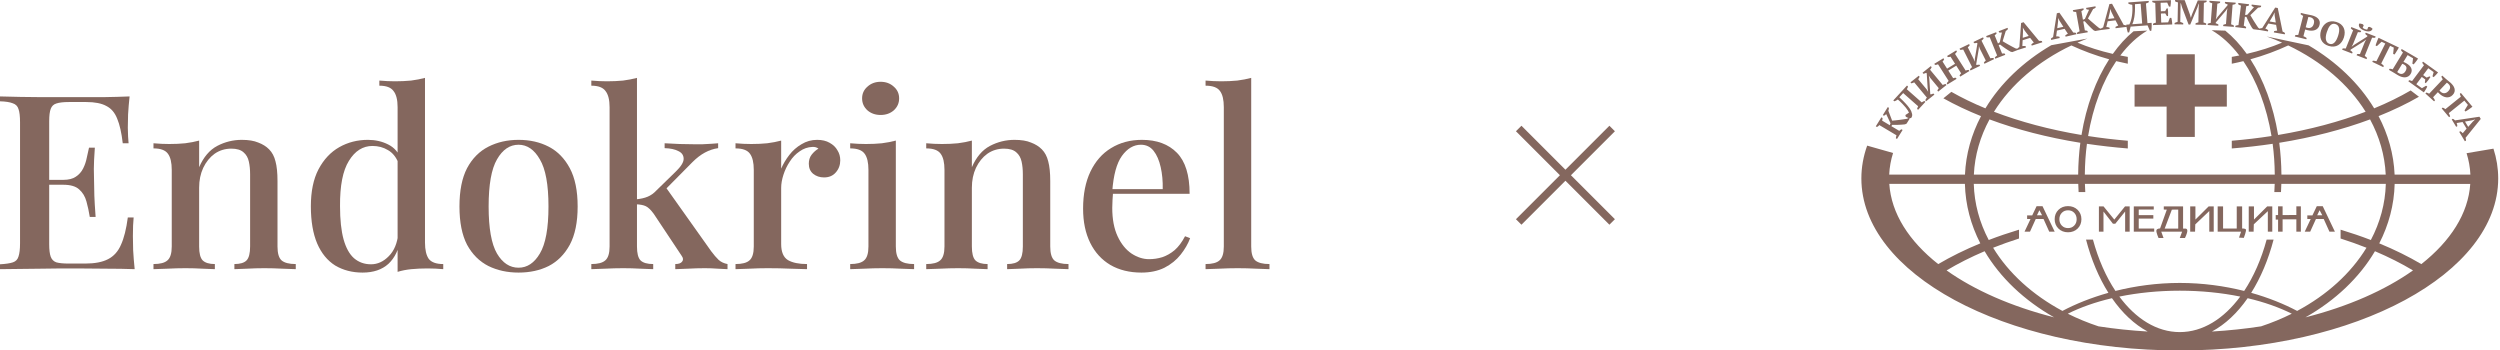 <?xml version="1.0" encoding="UTF-8"?> <svg xmlns="http://www.w3.org/2000/svg" width="321" height="45" viewBox="0 0 321 45" fill="none"> <path d="M16.64 12.381C16.553 13.175 16.488 13.947 16.445 14.699C16.423 15.43 16.412 15.994 16.412 16.391C16.412 16.788 16.423 17.164 16.445 17.519C16.467 17.874 16.488 18.166 16.51 18.396H15.761C15.609 17.059 15.37 16.005 15.045 15.232C14.741 14.459 14.274 13.916 13.644 13.603C13.037 13.269 12.179 13.101 11.072 13.101H8.825C8.13 13.101 7.598 13.164 7.229 13.29C6.882 13.394 6.643 13.624 6.513 13.979C6.383 14.313 6.317 14.845 6.317 15.576V31.366C6.317 32.076 6.383 32.609 6.513 32.964C6.643 33.319 6.882 33.559 7.229 33.684C7.598 33.789 8.13 33.841 8.825 33.841H10.942C12.179 33.841 13.156 33.653 13.872 33.277C14.611 32.901 15.164 32.285 15.533 31.429C15.924 30.572 16.217 29.403 16.412 27.92H17.161C17.096 28.526 17.064 29.319 17.064 30.301C17.064 30.718 17.075 31.324 17.096 32.118C17.14 32.911 17.205 33.726 17.292 34.561C16.184 34.52 14.936 34.499 13.547 34.499C12.157 34.478 10.92 34.467 9.834 34.467C9.335 34.467 8.695 34.467 7.913 34.467C7.132 34.467 6.285 34.478 5.373 34.499C4.483 34.499 3.571 34.509 2.638 34.53C1.726 34.53 0.847 34.541 0 34.561V33.935C0.738 33.893 1.292 33.809 1.661 33.684C2.03 33.559 2.269 33.308 2.377 32.932C2.507 32.556 2.573 31.992 2.573 31.241V15.702C2.573 14.929 2.507 14.365 2.377 14.01C2.269 13.634 2.019 13.383 1.628 13.258C1.259 13.112 0.716 13.028 0 13.008V12.381C0.847 12.402 1.726 12.423 2.638 12.444C3.571 12.444 4.483 12.454 5.373 12.475C6.285 12.475 7.132 12.475 7.913 12.475C8.695 12.475 9.335 12.475 9.834 12.475C10.833 12.475 11.962 12.475 13.221 12.475C14.502 12.454 15.642 12.423 16.64 12.381ZM11.235 23.095C11.235 23.095 11.235 23.2 11.235 23.409C11.235 23.617 11.235 23.722 11.235 23.722H5.341C5.341 23.722 5.341 23.617 5.341 23.409C5.341 23.2 5.341 23.095 5.341 23.095H11.235ZM12.179 18.96C12.092 20.15 12.049 21.059 12.049 21.686C12.07 22.312 12.081 22.886 12.081 23.409C12.081 23.931 12.092 24.505 12.114 25.132C12.136 25.758 12.19 26.667 12.277 27.857H11.528C11.419 27.168 11.278 26.51 11.104 25.884C10.931 25.236 10.616 24.714 10.16 24.317C9.726 23.92 9.042 23.722 8.109 23.722V23.095C8.803 23.095 9.346 22.959 9.737 22.688C10.149 22.416 10.464 22.061 10.681 21.623C10.898 21.184 11.05 20.735 11.137 20.276C11.245 19.795 11.343 19.357 11.43 18.96H12.179Z" fill="#84675E"></path> <path d="M31.04 17.957C31.908 17.957 32.614 18.072 33.157 18.302C33.721 18.511 34.188 18.803 34.557 19.179C34.948 19.576 35.219 20.088 35.371 20.714C35.545 21.341 35.631 22.187 35.631 23.252V31.648C35.631 32.525 35.805 33.12 36.153 33.434C36.522 33.747 37.129 33.904 37.976 33.904V34.561C37.607 34.541 37.032 34.52 36.25 34.499C35.469 34.457 34.698 34.436 33.938 34.436C33.2 34.436 32.462 34.457 31.724 34.499C31.007 34.52 30.465 34.541 30.096 34.561V33.904C30.834 33.904 31.355 33.747 31.659 33.434C31.962 33.12 32.114 32.525 32.114 31.648V22.375C32.114 21.769 32.06 21.226 31.952 20.746C31.843 20.244 31.615 19.848 31.268 19.555C30.921 19.242 30.399 19.085 29.705 19.085C28.901 19.085 28.185 19.305 27.555 19.743C26.948 20.182 26.459 20.787 26.09 21.56C25.743 22.312 25.569 23.158 25.569 24.098V31.648C25.569 32.525 25.721 33.12 26.025 33.434C26.351 33.747 26.872 33.904 27.588 33.904V34.561C27.241 34.541 26.709 34.52 25.992 34.499C25.298 34.457 24.57 34.436 23.811 34.436C23.073 34.436 22.302 34.457 21.498 34.499C20.695 34.52 20.098 34.541 19.707 34.561V33.904C20.554 33.904 21.151 33.747 21.498 33.434C21.868 33.12 22.052 32.525 22.052 31.648V21.811C22.052 20.871 21.889 20.182 21.564 19.743C21.238 19.284 20.619 19.054 19.707 19.054V18.396C20.402 18.459 21.075 18.49 21.727 18.49C22.465 18.49 23.148 18.459 23.778 18.396C24.429 18.312 25.026 18.198 25.569 18.051V21.466C26.134 20.171 26.904 19.263 27.881 18.741C28.88 18.218 29.933 17.957 31.04 17.957Z" fill="#84675E"></path> <path d="M54.569 10V31.147C54.569 32.087 54.732 32.786 55.057 33.246C55.405 33.684 56.023 33.904 56.913 33.904V34.561C56.24 34.499 55.568 34.467 54.895 34.467C54.156 34.467 53.462 34.499 52.81 34.561C52.181 34.624 51.595 34.739 51.052 34.906V13.759C51.052 12.819 50.878 12.13 50.531 11.692C50.205 11.232 49.597 11.002 48.707 11.002V10.345C49.402 10.407 50.075 10.439 50.726 10.439C51.443 10.439 52.127 10.407 52.778 10.345C53.429 10.261 54.026 10.146 54.569 10ZM47.242 17.957C48.197 17.957 49.066 18.156 49.847 18.553C50.65 18.95 51.215 19.618 51.54 20.558L51.15 20.902C50.846 20.15 50.401 19.607 49.814 19.273C49.228 18.918 48.566 18.741 47.828 18.741C46.591 18.741 45.581 19.378 44.8 20.652C44.018 21.905 43.638 23.847 43.66 26.479C43.66 28.212 43.812 29.632 44.116 30.739C44.42 31.825 44.865 32.63 45.451 33.152C46.059 33.674 46.786 33.935 47.633 33.935C48.479 33.935 49.239 33.59 49.912 32.901C50.607 32.212 51.019 31.22 51.15 29.925L51.443 30.583C51.226 32.003 50.705 33.099 49.88 33.872C49.055 34.624 47.947 35 46.558 35C45.234 35 44.061 34.697 43.041 34.092C42.042 33.465 41.272 32.525 40.729 31.272C40.186 29.998 39.915 28.4 39.915 26.479C39.915 24.578 40.24 23.001 40.892 21.748C41.565 20.474 42.455 19.524 43.562 18.897C44.669 18.271 45.896 17.957 47.242 17.957Z" fill="#84675E"></path> <path d="M66.582 17.957C68.037 17.957 69.329 18.25 70.457 18.835C71.586 19.419 72.487 20.338 73.16 21.591C73.833 22.845 74.17 24.484 74.17 26.51C74.17 28.536 73.833 30.175 73.16 31.429C72.487 32.661 71.586 33.569 70.457 34.154C69.329 34.718 68.037 35 66.582 35C65.149 35 63.858 34.718 62.707 34.154C61.556 33.569 60.645 32.661 59.972 31.429C59.32 30.175 58.995 28.536 58.995 26.51C58.995 24.484 59.32 22.845 59.972 21.591C60.645 20.338 61.556 19.419 62.707 18.835C63.858 18.25 65.149 17.957 66.582 17.957ZM66.582 18.584C65.453 18.584 64.531 19.21 63.814 20.464C63.098 21.696 62.74 23.711 62.74 26.51C62.74 29.309 63.098 31.324 63.814 32.556C64.531 33.768 65.453 34.373 66.582 34.373C67.689 34.373 68.601 33.768 69.318 32.556C70.056 31.324 70.425 29.309 70.425 26.51C70.425 23.711 70.056 21.696 69.318 20.464C68.601 19.21 67.689 18.584 66.582 18.584Z" fill="#84675E"></path> <path d="M81.788 10V31.648C81.788 32.525 81.94 33.12 82.244 33.434C82.57 33.747 83.112 33.904 83.872 33.904V34.561C83.503 34.541 82.949 34.52 82.211 34.499C81.495 34.457 80.768 34.436 80.029 34.436C79.27 34.436 78.488 34.457 77.685 34.499C76.903 34.52 76.317 34.541 75.926 34.561V33.904C76.773 33.904 77.37 33.747 77.718 33.434C78.087 33.12 78.271 32.525 78.271 31.648V13.759C78.271 12.819 78.097 12.13 77.75 11.692C77.424 11.232 76.817 11.002 75.926 11.002V10.345C76.621 10.407 77.294 10.439 77.945 10.439C78.662 10.439 79.346 10.407 79.997 10.345C80.648 10.261 81.245 10.146 81.788 10ZM92.209 18.396V19.023C91.622 19.106 91.058 19.294 90.515 19.587C89.972 19.879 89.441 20.286 88.92 20.808L85.012 24.756L85.435 23.972L91.329 32.274C91.655 32.713 91.97 33.078 92.274 33.371C92.578 33.642 92.957 33.82 93.413 33.904V34.561C93.131 34.541 92.708 34.52 92.143 34.499C91.601 34.457 91.058 34.436 90.515 34.436C89.799 34.436 89.072 34.457 88.333 34.499C87.595 34.52 87.053 34.541 86.705 34.561V33.904C87.139 33.904 87.433 33.799 87.584 33.59C87.758 33.381 87.736 33.131 87.519 32.838L83.937 27.45C83.568 26.949 83.232 26.625 82.928 26.479C82.624 26.332 82.19 26.249 81.625 26.228V25.602C82.255 25.539 82.765 25.424 83.156 25.257C83.568 25.09 83.948 24.818 84.295 24.442L86.738 22.061C87.433 21.393 87.78 20.84 87.78 20.401C87.78 19.942 87.552 19.607 87.096 19.398C86.662 19.169 86.076 19.043 85.338 19.023V18.396C85.924 18.417 86.564 18.448 87.259 18.49C87.975 18.511 88.572 18.521 89.05 18.521C89.441 18.521 89.831 18.521 90.222 18.521C90.635 18.5 91.014 18.48 91.362 18.459C91.709 18.438 91.992 18.417 92.209 18.396Z" fill="#84675E"></path> <path d="M104.926 17.957C105.555 17.957 106.087 18.083 106.521 18.333C106.977 18.584 107.314 18.908 107.531 19.305C107.77 19.68 107.889 20.109 107.889 20.589C107.889 21.195 107.694 21.717 107.303 22.155C106.934 22.573 106.434 22.782 105.805 22.782C105.262 22.782 104.795 22.625 104.405 22.312C104.036 21.999 103.851 21.571 103.851 21.028C103.851 20.568 103.97 20.182 104.209 19.868C104.47 19.534 104.763 19.273 105.089 19.085C104.871 18.918 104.611 18.845 104.307 18.866C103.721 18.887 103.178 19.075 102.679 19.43C102.179 19.764 101.756 20.203 101.409 20.746C101.061 21.268 100.79 21.832 100.595 22.437C100.399 23.043 100.302 23.607 100.302 24.129V31.335C100.302 32.358 100.595 33.047 101.181 33.402C101.767 33.736 102.581 33.904 103.623 33.904V34.561C103.124 34.541 102.407 34.52 101.474 34.499C100.562 34.457 99.596 34.436 98.576 34.436C97.794 34.436 97.013 34.457 96.231 34.499C95.45 34.52 94.853 34.541 94.44 34.561V33.904C95.287 33.904 95.884 33.747 96.231 33.434C96.6 33.12 96.785 32.525 96.785 31.648V21.811C96.785 20.871 96.622 20.182 96.296 19.743C95.971 19.284 95.352 19.054 94.44 19.054V18.396C95.135 18.459 95.808 18.49 96.459 18.49C97.197 18.49 97.881 18.459 98.51 18.396C99.162 18.312 99.759 18.198 100.302 18.051V21.654C100.562 21.049 100.909 20.464 101.344 19.9C101.778 19.336 102.299 18.876 102.907 18.521C103.515 18.145 104.188 17.957 104.926 17.957Z" fill="#84675E"></path> <path d="M113.072 10.501C113.745 10.501 114.309 10.71 114.765 11.128C115.221 11.525 115.449 12.026 115.449 12.632C115.449 13.237 115.221 13.749 114.765 14.167C114.309 14.563 113.745 14.762 113.072 14.762C112.399 14.762 111.834 14.563 111.378 14.167C110.922 13.749 110.694 13.237 110.694 12.632C110.694 12.026 110.922 11.525 111.378 11.128C111.834 10.71 112.399 10.501 113.072 10.501ZM115.025 18.051V31.648C115.025 32.525 115.199 33.12 115.546 33.434C115.916 33.747 116.523 33.904 117.37 33.904V34.561C117.001 34.541 116.426 34.52 115.644 34.499C114.884 34.457 114.103 34.436 113.3 34.436C112.54 34.436 111.758 34.457 110.955 34.499C110.152 34.52 109.555 34.541 109.164 34.561V33.904C110.011 33.904 110.608 33.747 110.955 33.434C111.324 33.12 111.508 32.525 111.508 31.648V21.811C111.508 20.871 111.346 20.182 111.02 19.743C110.694 19.284 110.076 19.054 109.164 19.054V18.396C109.859 18.459 110.532 18.49 111.183 18.49C111.921 18.49 112.605 18.459 113.234 18.396C113.886 18.312 114.483 18.198 115.025 18.051Z" fill="#84675E"></path> <path d="M130.259 17.957C131.128 17.957 131.833 18.072 132.376 18.302C132.94 18.511 133.407 18.803 133.776 19.179C134.167 19.576 134.438 20.088 134.59 20.714C134.764 21.341 134.851 22.187 134.851 23.252V31.648C134.851 32.525 135.024 33.12 135.372 33.434C135.741 33.747 136.349 33.904 137.195 33.904V34.561C136.826 34.541 136.251 34.52 135.469 34.499C134.688 34.457 133.917 34.436 133.157 34.436C132.419 34.436 131.681 34.457 130.943 34.499C130.227 34.52 129.684 34.541 129.315 34.561V33.904C130.053 33.904 130.574 33.747 130.878 33.434C131.182 33.12 131.334 32.525 131.334 31.648V22.375C131.334 21.769 131.28 21.226 131.171 20.746C131.062 20.244 130.834 19.848 130.487 19.555C130.14 19.242 129.619 19.085 128.924 19.085C128.121 19.085 127.404 19.305 126.775 19.743C126.167 20.182 125.678 20.787 125.309 21.56C124.962 22.312 124.788 23.158 124.788 24.098V31.648C124.788 32.525 124.94 33.12 125.244 33.434C125.57 33.747 126.091 33.904 126.807 33.904V34.561C126.46 34.541 125.928 34.52 125.212 34.499C124.517 34.457 123.79 34.436 123.03 34.436C122.292 34.436 121.521 34.457 120.718 34.499C119.915 34.52 119.318 34.541 118.927 34.561V33.904C119.773 33.904 120.37 33.747 120.718 33.434C121.087 33.12 121.271 32.525 121.271 31.648V21.811C121.271 20.871 121.109 20.182 120.783 19.743C120.457 19.284 119.839 19.054 118.927 19.054V18.396C119.622 18.459 120.294 18.49 120.946 18.49C121.684 18.49 122.368 18.459 122.997 18.396C123.649 18.312 124.246 18.198 124.788 18.051V21.466C125.353 20.171 126.123 19.263 127.1 18.741C128.099 18.218 129.152 17.957 130.259 17.957Z" fill="#84675E"></path> <path d="M146.624 17.957C148.534 17.957 150.032 18.511 151.118 19.618C152.203 20.725 152.746 22.479 152.746 24.881H141.511L141.446 24.286H149.294C149.316 23.262 149.229 22.323 149.034 21.466C148.838 20.589 148.534 19.889 148.122 19.367C147.709 18.845 147.167 18.584 146.494 18.584C145.56 18.584 144.746 19.064 144.051 20.025C143.378 20.965 142.966 22.479 142.814 24.568L142.912 24.724C142.89 25.017 142.868 25.34 142.847 25.695C142.825 26.03 142.814 26.364 142.814 26.698C142.814 28.139 143.042 29.351 143.498 30.332C143.954 31.314 144.551 32.055 145.289 32.556C146.027 33.037 146.776 33.277 147.536 33.277C148.122 33.277 148.686 33.193 149.229 33.026C149.794 32.838 150.325 32.535 150.825 32.118C151.324 31.679 151.769 31.084 152.16 30.332L152.811 30.583C152.551 31.293 152.149 31.992 151.606 32.682C151.064 33.371 150.369 33.935 149.522 34.373C148.676 34.791 147.688 35 146.559 35C145.039 35 143.715 34.676 142.586 34.029C141.457 33.361 140.589 32.41 139.981 31.178C139.373 29.946 139.069 28.484 139.069 26.792C139.069 24.933 139.384 23.346 140.013 22.03C140.643 20.714 141.522 19.712 142.651 19.023C143.802 18.312 145.126 17.957 146.624 17.957Z" fill="#84675E"></path> <path d="M160.655 10V31.648C160.655 32.525 160.829 33.12 161.176 33.434C161.545 33.747 162.153 33.904 163 33.904V34.561C162.631 34.541 162.056 34.52 161.274 34.499C160.493 34.457 159.711 34.436 158.929 34.436C158.148 34.436 157.356 34.457 156.552 34.499C155.771 34.52 155.185 34.541 154.794 34.561V33.904C155.64 33.904 156.237 33.747 156.585 33.434C156.954 33.12 157.138 32.525 157.138 31.648V13.759C157.138 12.819 156.976 12.13 156.65 11.692C156.324 11.232 155.706 11.002 154.794 11.002V10.345C155.489 10.407 156.161 10.439 156.813 10.439C157.529 10.439 158.213 10.407 158.864 10.345C159.516 10.261 160.113 10.146 160.655 10Z" fill="#84675E"></path> <path d="M195 16.5L207 28.5M207 16.5L195 28.5" stroke="#84675E"></path> <path fill-rule="evenodd" clip-rule="evenodd" d="M276.268 2.93C276.274 2.998 276.277 3.077 276.277 3.164C276.277 3.252 276.275 3.343 276.272 3.435C276.269 3.527 276.263 3.619 276.256 3.708C276.249 3.799 276.24 3.879 276.227 3.951L276.049 3.964L275.747 3.258L273.574 3.418L273.385 4.16L273.207 4.173C273.183 4.099 273.16 4.017 273.138 3.927C273.115 3.836 273.095 3.744 273.077 3.652C273.064 3.585 273.053 3.519 273.044 3.455L271.642 3.625L271.621 3.457C271.676 3.424 271.735 3.39 271.798 3.359C271.861 3.327 271.923 3.301 271.982 3.283L271.63 2.611L270.626 2.733L270.448 3.47C270.589 3.471 270.726 3.497 270.858 3.55L270.877 3.718L269.783 3.851L269.02 3.982L268.819 3.889C268.731 3.815 268.638 3.73 268.539 3.636C268.441 3.543 268.342 3.445 268.244 3.343C268.145 3.241 268.048 3.137 267.953 3.034C267.857 2.929 267.766 2.827 267.681 2.727L267.488 2.76L267.694 3.907C267.762 3.907 267.825 3.914 267.884 3.928C267.942 3.943 267.992 3.96 268.037 3.979L268.066 4.146L266.706 4.379L266.676 4.212C266.731 4.173 266.788 4.135 266.847 4.104C266.906 4.071 266.965 4.043 267.022 4.022L266.577 1.536C266.506 1.539 266.437 1.535 266.368 1.522C266.299 1.509 266.238 1.493 266.185 1.472L266.156 1.305L267.516 1.072L267.545 1.239C267.51 1.269 267.468 1.3 267.416 1.333C267.365 1.367 267.309 1.395 267.248 1.421L267.448 2.537L267.703 2.431L268.236 1.253C268.175 1.252 268.112 1.243 268.05 1.228C267.987 1.214 267.932 1.198 267.887 1.182L267.856 1.014L269.058 0.808L269.088 0.975C269.042 1.017 268.989 1.053 268.928 1.086C268.866 1.119 268.808 1.145 268.756 1.162L268.092 2.368C268.178 2.45 268.278 2.542 268.392 2.644C268.639 2.865 268.89 3.082 269.147 3.293C269.28 3.403 269.411 3.51 269.536 3.608L269.74 3.685C269.784 3.649 269.832 3.618 269.885 3.589C269.938 3.56 269.991 3.536 270.044 3.519L270.849 0.522L271.185 0.482L272.681 3.199C272.743 3.204 272.806 3.214 272.868 3.228C272.925 3.241 272.976 3.259 273.022 3.279C273.017 3.237 273.014 3.2 273.011 3.167L273.407 3.139C273.482 3.008 273.548 2.848 273.605 2.66C273.662 2.471 273.708 2.265 273.74 2.044C273.774 1.822 273.793 1.589 273.801 1.346C273.808 1.103 273.802 0.86 273.783 0.617C273.704 0.608 273.62 0.591 273.533 0.568C273.446 0.545 273.364 0.515 273.289 0.479L273.276 0.311L275.89 0.119L275.903 0.288C275.802 0.352 275.681 0.404 275.54 0.444L275.733 2.97L276.268 2.93ZM275.055 3.019L274.861 0.485L274.129 0.538C274.14 0.883 274.137 1.192 274.123 1.469C274.106 1.745 274.083 1.988 274.048 2.198C274.014 2.409 273.973 2.591 273.927 2.742C273.88 2.893 273.834 3.016 273.786 3.111L275.055 3.019ZM278.75 0.026C278.748 0.16 278.741 0.298 278.731 0.442C278.72 0.584 278.704 0.719 278.683 0.844L278.497 0.85L278.27 0.331L277.419 0.357L277.454 1.448L278.01 1.431L278.2 1.082L278.345 1.077C278.364 1.223 278.378 1.384 278.384 1.562C278.389 1.74 278.386 1.907 278.376 2.063L278.231 2.067L278.019 1.72L277.463 1.738L277.5 2.897L278.388 2.87L278.611 2.296L278.798 2.29C278.811 2.346 278.826 2.409 278.841 2.48C278.856 2.55 278.867 2.624 278.878 2.7C278.888 2.775 278.897 2.852 278.903 2.929C278.91 3.006 278.914 3.077 278.916 3.143L276.452 3.218L276.446 3.048C276.497 3.019 276.553 2.993 276.616 2.967C276.679 2.942 276.746 2.921 276.815 2.908L276.735 0.385C276.674 0.375 276.609 0.361 276.54 0.339C276.477 0.321 276.416 0.297 276.357 0.268L276.352 0.098L278.75 0.026ZM283.267 3.192L281.904 3.167L281.907 2.998C281.968 2.969 282.027 2.944 282.086 2.924C282.145 2.904 282.206 2.888 282.274 2.874L282.308 1.01L282.34 0.489H282.304L282.145 0.964L281.224 3.156L281.014 3.151L280.179 0.948L280.024 0.423H279.983L279.979 0.99L279.945 2.818C280.002 2.831 280.066 2.851 280.135 2.88C280.204 2.907 280.269 2.939 280.329 2.972L280.326 3.141L279.214 3.121L279.217 2.952C279.266 2.929 279.326 2.901 279.398 2.87C279.47 2.838 279.538 2.816 279.602 2.806L279.648 0.305C279.588 0.292 279.523 0.275 279.455 0.253C279.388 0.232 279.328 0.203 279.278 0.17L279.28 0L280.516 0.022L281.18 1.848L281.305 2.278H281.309L281.453 1.844L282.198 0.05L283.328 0.07L283.325 0.24C283.272 0.269 283.216 0.293 283.158 0.315C283.097 0.337 283.037 0.352 282.977 0.362L282.931 2.89C282.994 2.903 283.056 2.921 283.115 2.946C283.174 2.97 283.225 2.995 283.271 3.021L283.267 3.192ZM284.832 3.308L283.464 3.21L283.477 3.042C283.537 3.016 283.599 2.995 283.665 2.975C283.73 2.956 283.796 2.944 283.859 2.94L284.049 0.423C283.99 0.404 283.927 0.383 283.862 0.358C283.797 0.334 283.739 0.303 283.685 0.268L283.699 0.099L285.068 0.197L285.054 0.365C285.007 0.388 284.953 0.41 284.894 0.43C284.835 0.45 284.771 0.463 284.705 0.47L284.578 2.16L284.506 2.504L284.756 2.156L286.019 0.673L286.026 0.567C285.886 0.524 285.771 0.472 285.676 0.411L285.689 0.243L287.058 0.341L287.045 0.509C286.991 0.538 286.93 0.56 286.864 0.574C286.798 0.588 286.731 0.601 286.663 0.611L286.473 3.128C286.542 3.146 286.607 3.167 286.667 3.193C286.727 3.221 286.783 3.251 286.837 3.284L286.823 3.452L285.454 3.354L285.468 3.186C285.512 3.169 285.565 3.149 285.625 3.128C285.685 3.107 285.75 3.093 285.817 3.082L285.944 1.397L286.016 1.049L285.785 1.385L284.502 2.89L284.494 2.988C284.563 3.008 284.626 3.031 284.685 3.059C284.744 3.088 284.797 3.116 284.844 3.143L284.832 3.308ZM289.121 0.584L290.333 0.731L290.311 0.899C290.255 0.925 290.193 0.945 290.124 0.959C290.055 0.974 289.993 0.981 289.937 0.984L288.942 1.946C289.086 2.203 289.238 2.457 289.396 2.706L289.416 2.737L289.417 2.738C289.499 2.868 289.584 3.001 289.673 3.134C289.768 3.28 289.861 3.418 289.95 3.549L290.124 3.682L290.124 3.678C290.178 3.657 290.233 3.641 290.294 3.628C290.353 3.615 290.411 3.608 290.467 3.605L292.135 0.971L292.467 1.029L293.084 4.055C293.142 4.077 293.199 4.104 293.255 4.137C293.311 4.169 293.359 4.205 293.397 4.241L293.368 4.407L291.962 4.166L291.992 3.999C292.054 3.982 292.12 3.969 292.189 3.956C292.259 3.944 292.324 3.937 292.387 3.936L292.252 3.192L291.255 3.021L290.866 3.674C291.001 3.716 291.123 3.78 291.233 3.868L291.204 4.035L290.133 3.851L290.133 3.855L289.346 3.759L289.181 3.613C289.12 3.515 289.056 3.409 288.99 3.291C288.924 3.173 288.859 3.052 288.796 2.926C288.733 2.799 288.672 2.673 288.61 2.547V2.547L288.61 2.546C288.549 2.419 288.493 2.296 288.441 2.175L288.246 2.152L288.099 3.307C288.164 3.327 288.223 3.351 288.273 3.382C288.324 3.412 288.367 3.442 288.404 3.474L288.382 3.642L287.011 3.475L287.033 3.307C287.098 3.285 287.163 3.267 287.229 3.252C287.295 3.238 287.358 3.228 287.42 3.223L287.738 0.719C287.67 0.702 287.604 0.677 287.542 0.646C287.48 0.614 287.427 0.581 287.383 0.545L287.406 0.377L288.776 0.544L288.753 0.712C288.711 0.731 288.661 0.748 288.602 0.765C288.543 0.782 288.482 0.794 288.417 0.801L288.274 1.925L288.549 1.894L289.412 0.921C289.353 0.902 289.296 0.876 289.24 0.843C289.184 0.811 289.138 0.78 289.098 0.751L289.121 0.584ZM271.498 2.338L270.696 2.434L270.904 1.561L270.954 1.16L270.963 1.158L271.096 1.528L271.498 2.338ZM260.141 6.086L259.093 6.414L258.38 6.689L258.164 6.638C258.063 6.582 257.954 6.517 257.839 6.446C257.723 6.374 257.607 6.297 257.489 6.217C257.372 6.136 257.255 6.054 257.139 5.971C257.025 5.887 256.914 5.805 256.81 5.725L256.628 5.795L257.066 6.877C257.132 6.864 257.195 6.858 257.255 6.861C257.316 6.864 257.369 6.87 257.416 6.881L257.479 7.04L256.195 7.537L256.132 7.379C256.178 7.33 256.226 7.283 256.276 7.24C256.328 7.196 256.379 7.158 256.431 7.124L255.481 4.778C255.412 4.796 255.344 4.804 255.273 4.806C255.204 4.807 255.141 4.803 255.084 4.793L255.021 4.635L256.304 4.137L256.367 4.295C256.339 4.331 256.304 4.371 256.26 4.413C256.217 4.456 256.167 4.495 256.114 4.532L256.541 5.585L256.767 5.43L257.047 4.171C256.985 4.183 256.923 4.187 256.858 4.184C256.794 4.183 256.738 4.177 256.689 4.171L256.626 4.012L257.763 3.572L257.826 3.73C257.791 3.779 257.745 3.826 257.692 3.871C257.638 3.915 257.588 3.951 257.541 3.98L257.139 5.291C257.241 5.354 257.357 5.424 257.489 5.502C257.621 5.58 257.763 5.66 257.91 5.742C258.057 5.824 258.208 5.906 258.363 5.99C258.517 6.072 258.665 6.149 258.81 6.221L259.02 6.256C259.056 6.214 259.097 6.175 259.141 6.139C259.188 6.102 259.235 6.069 259.284 6.041L259.507 2.952L259.828 2.851L261.814 5.249C261.876 5.242 261.939 5.24 262.004 5.243C262.069 5.246 262.127 5.255 262.18 5.27L262.233 5.431L260.875 5.857L260.822 5.696C260.869 5.653 260.92 5.611 260.976 5.568C261.032 5.525 261.088 5.489 261.142 5.46L260.669 4.863L259.706 5.165L259.67 5.92C259.809 5.896 259.948 5.897 260.088 5.925L260.141 6.086ZM259.719 4.856L260.488 4.616L259.941 3.894L259.74 3.554L259.731 3.557L259.757 3.961L259.719 4.856ZM264.467 4.881L263.37 5.129L263.33 4.964C263.371 4.924 263.415 4.888 263.465 4.853C263.515 4.819 263.565 4.79 263.615 4.767L264.098 1.705L264.425 1.63L266.205 4.179C266.266 4.177 266.33 4.18 266.394 4.189C266.459 4.197 266.516 4.21 266.568 4.229L266.607 4.394L265.218 4.709L265.178 4.544C265.228 4.505 265.283 4.466 265.343 4.429C265.403 4.392 265.461 4.36 265.516 4.334L265.096 3.701L264.111 3.924L264.012 4.673C264.152 4.66 264.292 4.673 264.428 4.712L264.467 4.881ZM264.149 3.621L264.936 3.442L264.45 2.678L264.277 2.325L264.268 2.326L264.261 2.73L264.149 3.621ZM243.449 12.92C243.53 12.881 243.607 12.833 243.681 12.774C243.921 12.984 244.123 13.176 244.286 13.35C244.452 13.52 244.59 13.673 244.7 13.812C244.812 13.948 244.899 14.07 244.962 14.177C245.025 14.283 245.075 14.378 245.112 14.463L244.65 14.771L244.696 14.974C244.742 15.01 244.795 15.041 244.858 15.072C244.921 15.1 244.984 15.125 245.05 15.142L245.064 15.146L244.856 15.251C244.697 15.278 244.53 15.304 244.356 15.329C244.183 15.355 244.011 15.378 243.843 15.399C243.674 15.421 243.514 15.44 243.359 15.455C243.205 15.471 243.068 15.484 242.949 15.493L242.462 14.21C242.483 14.159 242.502 14.1 242.517 14.033C242.532 13.965 242.539 13.902 242.537 13.841L242.389 13.754L241.754 14.774L241.901 14.86C241.943 14.837 241.992 14.807 242.045 14.771C242.098 14.735 242.145 14.694 242.188 14.65L242.739 15.822L242.654 16.08L241.666 15.49C241.685 15.428 241.699 15.368 241.708 15.309C241.716 15.25 241.72 15.198 241.72 15.152L241.571 15.064L240.853 16.218L241.001 16.305C241.052 16.281 241.105 16.247 241.16 16.205C241.214 16.163 241.264 16.114 241.308 16.061L243.511 17.374C243.489 17.432 243.471 17.492 243.458 17.557C243.443 17.622 243.434 17.688 243.428 17.754L243.577 17.842L244.296 16.688L244.147 16.6C244.103 16.62 244.056 16.646 244.008 16.68C243.959 16.714 243.912 16.756 243.867 16.805L242.851 16.199L242.952 16.035C243.084 16.038 243.224 16.038 243.367 16.037C243.509 16.035 243.649 16.031 243.791 16.027L243.798 16.026C243.942 16.022 244.081 16.015 244.218 16.003C244.345 15.994 244.471 15.982 244.597 15.966L244.802 15.878L245.215 15.215L245.12 15.159C245.16 15.167 245.2 15.172 245.237 15.175C245.296 15.179 245.344 15.172 245.383 15.153C245.437 15.095 245.478 15.018 245.505 14.925C245.531 14.831 245.536 14.738 245.515 14.644C245.494 14.542 245.461 14.431 245.414 14.312C245.366 14.193 245.284 14.049 245.168 13.882C245.052 13.715 244.89 13.518 244.684 13.292C244.478 13.065 244.206 12.797 243.87 12.488L244.368 11.949L246.29 13.646C246.26 13.701 246.234 13.757 246.212 13.814C246.188 13.872 246.171 13.928 246.156 13.984L246.284 14.098L247.225 13.078L247.097 12.964C247.04 12.986 246.982 13.012 246.922 13.04C246.862 13.069 246.804 13.105 246.749 13.148L244.834 11.457C244.874 11.395 244.906 11.333 244.933 11.27C244.959 11.207 244.977 11.149 244.987 11.099L244.859 10.985L243.098 12.894L243.226 13.008C243.293 12.987 243.368 12.959 243.449 12.92ZM247.206 12.864L247.315 12.995L248.379 12.147L248.27 12.014C248.217 12.025 248.159 12.041 248.097 12.06C248.034 12.078 247.97 12.104 247.907 12.136L247.844 12.06L247.723 10.105L247.656 9.705L247.847 10.007L248.936 11.319C248.895 11.372 248.858 11.427 248.829 11.483C248.8 11.539 248.775 11.589 248.756 11.631L248.864 11.762L249.929 10.915L249.82 10.784C249.758 10.794 249.697 10.81 249.633 10.831C249.57 10.851 249.508 10.879 249.447 10.913L247.819 8.954C247.862 8.901 247.901 8.846 247.94 8.792C247.978 8.737 248.006 8.681 248.025 8.623L247.916 8.492L246.852 9.34L246.96 9.47C247.071 9.452 247.191 9.412 247.323 9.348L247.393 9.432L247.513 11.359L247.575 11.779L247.387 11.481L246.294 10.167C246.338 10.116 246.375 10.065 246.405 10.01C246.434 9.957 246.459 9.905 246.477 9.856L246.368 9.725L245.303 10.572L245.412 10.703C245.475 10.694 245.538 10.677 245.603 10.651C245.666 10.626 245.727 10.6 245.784 10.574L247.412 12.531C247.369 12.579 247.329 12.631 247.296 12.688C247.262 12.747 247.231 12.805 247.206 12.864ZM250.051 10.843L251.223 10.128L251.129 9.981C251.067 9.98 251.008 9.984 250.954 9.993C250.899 10.003 250.842 10.017 250.785 10.039L250.16 9.059L251.184 8.433L251.809 9.413C251.765 9.455 251.726 9.499 251.692 9.548C251.658 9.597 251.63 9.645 251.605 9.691L251.696 9.834L252.868 9.12L252.777 8.976C252.721 8.979 252.658 8.987 252.59 9C252.521 9.013 252.455 9.033 252.389 9.059L251.024 6.917C251.071 6.876 251.118 6.827 251.164 6.775C251.21 6.723 251.245 6.67 251.271 6.615L251.18 6.471L250.008 7.186L250.099 7.33C250.151 7.33 250.205 7.327 250.263 7.32C250.321 7.313 250.382 7.297 250.445 7.273L251.029 8.189L250.004 8.815L249.42 7.898C249.464 7.861 249.504 7.818 249.539 7.769C249.574 7.72 249.604 7.671 249.626 7.622L249.535 7.478L248.363 8.193L248.454 8.337C248.506 8.338 248.566 8.331 248.635 8.317C248.706 8.303 248.775 8.281 248.842 8.254L250.207 10.395C250.161 10.437 250.117 10.485 250.071 10.541C250.026 10.597 249.989 10.65 249.96 10.699L250.051 10.843ZM253.012 9.05L254.243 8.458L254.166 8.305C254.112 8.305 254.052 8.308 253.987 8.313C253.922 8.318 253.855 8.328 253.785 8.346L253.741 8.258L254.069 6.326L254.094 5.922L254.212 6.257L254.975 7.773C254.922 7.815 254.873 7.859 254.832 7.908L254.823 7.919C254.786 7.963 254.754 8.002 254.726 8.036L254.804 8.187L256.035 7.595L255.959 7.442C255.897 7.439 255.832 7.441 255.766 7.448C255.7 7.455 255.632 7.468 255.565 7.488L254.425 5.224C254.478 5.181 254.529 5.138 254.579 5.092C254.629 5.047 254.671 4.999 254.701 4.947L254.625 4.794L253.394 5.387L253.471 5.539C253.581 5.547 253.709 5.534 253.852 5.501L253.9 5.597L253.578 7.501L253.543 7.926L253.427 7.593L252.662 6.073C252.718 6.033 252.765 5.99 252.806 5.944C252.847 5.898 252.881 5.852 252.911 5.808L252.834 5.656L251.604 6.248L251.68 6.401C251.743 6.407 251.809 6.404 251.878 6.392C251.948 6.382 252.012 6.369 252.074 6.356L253.214 8.62C253.161 8.656 253.111 8.698 253.064 8.747C253.016 8.796 252.974 8.846 252.936 8.898L253.012 9.05ZM316.709 19.669C316.988 20.568 317.156 21.487 317.198 22.42H307.468C307.353 19.769 306.63 17.238 305.407 14.911C307.284 14.16 309.019 13.328 310.592 12.422L309.531 11.614C308.105 12.445 306.536 13.215 304.843 13.911C302.91 10.705 300.003 7.933 296.424 5.824L291.042 4.684C291.716 4.927 292.378 5.188 293.022 5.472C291.655 6.05 290.133 6.536 288.483 6.917C287.649 5.744 286.722 4.74 285.724 3.934L283.98 3.878C285.278 4.635 286.472 5.738 287.526 7.124C287.208 7.188 286.885 7.247 286.56 7.303V8.182C287.065 8.08 287.565 7.972 288.049 7.851C289.767 10.384 291.039 13.707 291.662 17.466C290.005 17.724 288.3 17.925 286.56 18.072V19.063C288.349 18.918 290.105 18.719 291.809 18.465C291.977 19.742 292.071 21.064 292.08 22.419H267.692C267.702 21.064 267.795 19.742 267.962 18.465C269.666 18.719 271.42 18.918 273.211 19.063V18.072C271.469 17.925 269.765 17.724 268.111 17.466C268.731 13.707 270.004 10.384 271.722 7.851C272.21 7.972 272.708 8.08 273.211 8.182V7.303C272.886 7.247 272.563 7.188 272.245 7.124C273.276 5.765 274.445 4.679 275.712 3.926L273.948 4.016C272.986 4.806 272.092 5.784 271.286 6.919C269.637 6.538 268.112 6.051 266.748 5.473C267.165 5.289 267.592 5.115 268.021 4.95L263.382 5.805C259.787 7.916 256.866 10.695 254.926 13.912C253.358 13.265 251.896 12.556 250.555 11.793L249.532 12.623C251.012 13.452 252.628 14.217 254.363 14.912C253.14 17.239 252.418 19.771 252.303 22.422H242.573C242.615 21.478 242.785 20.549 243.07 19.643L239.745 18.698C239.257 20.061 239 21.47 239 22.909C239 35.11 257.305 45 279.886 45C302.464 45 320.77 35.11 320.77 22.909C320.77 21.606 320.559 20.327 320.16 19.087L316.709 19.669ZM306.327 22.42H292.936C292.924 21.021 292.828 19.654 292.656 18.334C296.899 17.649 300.831 16.628 304.316 15.331C305.505 17.527 306.209 19.916 306.327 22.42ZM288.955 7.614C290.722 7.123 292.353 6.513 293.807 5.834C298.084 7.877 301.551 10.831 303.747 14.347C300.397 15.63 296.61 16.644 292.509 17.331C291.891 13.576 290.642 10.234 288.955 7.614ZM265.965 5.834C267.417 6.513 269.047 7.123 270.816 7.614C269.128 10.234 267.878 13.576 267.262 17.333C263.162 16.645 259.373 15.63 256.025 14.348C258.22 10.831 261.687 7.877 265.965 5.834ZM255.453 15.331C258.94 16.628 262.87 17.649 267.115 18.334C266.942 19.654 266.848 21.022 266.836 22.42H253.444C253.56 19.916 254.265 17.527 255.453 15.331ZM242.586 23.611H252.293C252.362 26.307 253.056 28.88 254.271 31.248C252.305 32.057 250.496 32.949 248.867 33.911C245.115 30.95 242.838 27.416 242.586 23.611ZM249.942 34.72C251.418 33.835 253.052 33.01 254.825 32.256C256.828 35.656 259.921 38.579 263.751 40.748C258.274 39.354 253.538 37.273 249.942 34.72ZM269.446 41.902C268.068 41.446 266.751 40.902 265.505 40.281C267.136 39.464 269.052 38.788 271.175 38.288C272.491 40.183 274.046 41.65 275.759 42.568C273.595 42.44 271.484 42.217 269.446 41.902ZM272.123 38.081C274.512 37.594 277.135 37.325 279.886 37.325C282.636 37.325 285.257 37.595 287.647 38.081C285.538 40.931 282.833 42.641 279.886 42.641C276.935 42.641 274.232 40.931 272.123 38.081ZM290.324 41.902C288.286 42.215 286.176 42.44 284.01 42.568C285.724 41.65 287.279 40.183 288.597 38.288C290.719 38.788 292.636 39.464 294.265 40.281C293.019 40.902 291.703 41.446 290.324 41.902ZM289.054 37.597C290.273 35.661 291.255 33.343 291.928 30.767H291.037C290.355 33.279 289.369 35.518 288.151 37.356C285.614 36.721 282.821 36.329 279.888 36.329C276.952 36.329 274.16 36.721 271.622 37.356C270.401 35.518 269.416 33.279 268.734 30.767H267.846C268.518 33.345 269.5 35.662 270.719 37.597C268.505 38.218 266.514 39.026 264.816 39.921C260.997 37.879 257.91 35.08 255.916 31.81C256.979 31.389 258.09 30.994 259.24 30.626V29.49C257.893 29.897 256.592 30.339 255.353 30.818C254.178 28.584 253.502 26.154 253.433 23.61H266.848C266.856 23.962 266.871 24.313 266.893 24.663H267.75C267.73 24.315 267.714 23.962 267.703 23.61H292.072C292.061 23.962 292.044 24.313 292.024 24.663H292.879C292.9 24.315 292.915 23.962 292.925 23.61H306.34C306.27 26.154 305.595 28.584 304.418 30.818C303.178 30.34 301.879 29.898 300.533 29.49V30.626C301.681 30.993 302.794 31.387 303.857 31.81C301.865 35.08 298.778 37.879 294.955 39.921C293.259 39.028 291.268 38.219 289.054 37.597ZM296.02 40.748C299.85 38.579 302.942 35.655 304.945 32.256C306.719 33.01 308.351 33.837 309.829 34.72C306.231 37.273 301.497 39.354 296.02 40.748ZM310.901 33.913C309.272 32.951 307.462 32.057 305.498 31.249C306.711 28.88 307.408 26.308 307.475 23.613H317.182C316.932 27.416 314.656 30.95 310.901 33.913ZM292.21 2.891L291.416 2.755L291.874 1.978L292.042 1.608L292.051 1.61L292.068 2.002L292.21 2.891ZM295.982 4.755C295.911 4.715 295.835 4.679 295.759 4.648L295.984 3.786C295.997 3.793 296.021 3.8 296.054 3.81C296.087 3.821 296.122 3.831 296.159 3.841C296.182 3.847 296.205 3.853 296.227 3.859C296.239 3.862 296.251 3.865 296.262 3.868C296.294 3.875 296.318 3.881 296.332 3.885C296.491 3.924 296.651 3.943 296.812 3.941C296.972 3.938 297.12 3.911 297.256 3.859C297.392 3.808 297.51 3.727 297.612 3.621C297.713 3.514 297.785 3.375 297.829 3.205C297.875 3.027 297.878 2.868 297.838 2.732C297.797 2.595 297.729 2.476 297.63 2.375C297.532 2.274 297.413 2.191 297.272 2.123C297.13 2.056 296.982 2.004 296.826 1.965C296.7 1.933 296.559 1.905 296.404 1.879C296.25 1.853 296.113 1.825 295.995 1.797L295.438 1.66L295.395 1.824C295.438 1.864 295.488 1.903 295.544 1.941C295.601 1.978 295.662 2.01 295.726 2.038L295.096 4.485C295.034 4.482 294.969 4.484 294.9 4.488C294.832 4.492 294.766 4.504 294.702 4.521L294.659 4.685L296.131 5.047L296.174 4.883C296.119 4.839 296.054 4.796 295.982 4.755ZM296.497 2.188C296.532 2.191 296.579 2.201 296.638 2.215C296.826 2.263 296.964 2.355 297.053 2.493C297.14 2.631 297.153 2.815 297.094 3.045C297.061 3.166 297.018 3.265 296.96 3.343C296.903 3.421 296.838 3.48 296.766 3.52C296.696 3.56 296.618 3.584 296.538 3.592C296.457 3.6 296.378 3.595 296.298 3.575C296.266 3.567 296.223 3.556 296.171 3.541C296.118 3.527 296.08 3.513 296.054 3.497L296.392 2.182C296.428 2.182 296.462 2.184 296.497 2.188ZM298.314 3.321C298.189 3.491 298.091 3.685 298.02 3.907C297.95 4.128 297.916 4.343 297.922 4.548C297.925 4.757 297.966 4.95 298.047 5.125C298.126 5.301 298.247 5.456 298.404 5.588C298.563 5.722 298.76 5.824 298.998 5.898C299.236 5.971 299.458 5.997 299.665 5.977C299.873 5.957 300.059 5.896 300.227 5.797C300.395 5.698 300.54 5.562 300.665 5.394C300.789 5.224 300.887 5.03 300.958 4.809C301.028 4.587 301.062 4.373 301.059 4.164C301.056 3.956 301.015 3.764 300.936 3.589C300.856 3.413 300.737 3.26 300.58 3.127C300.421 2.993 300.224 2.891 299.986 2.818C299.748 2.745 299.526 2.719 299.319 2.739C299.111 2.76 298.923 2.819 298.754 2.919C298.585 3.018 298.439 3.153 298.314 3.321ZM298.641 4.652C298.661 4.488 298.701 4.315 298.76 4.134C298.813 3.965 298.878 3.8 298.955 3.639C299.026 3.491 299.107 3.369 299.196 3.274C299.286 3.179 299.386 3.113 299.496 3.077C299.607 3.041 299.729 3.042 299.862 3.084C300.002 3.126 300.11 3.195 300.186 3.288C300.262 3.383 300.313 3.494 300.336 3.625C300.359 3.756 300.359 3.903 300.337 4.065C300.315 4.228 300.276 4.4 300.217 4.581C300.159 4.764 300.092 4.928 300.018 5.075C299.943 5.222 299.861 5.342 299.77 5.437C299.679 5.532 299.579 5.598 299.471 5.636C299.364 5.673 299.248 5.673 299.123 5.634C298.986 5.593 298.881 5.525 298.804 5.431C298.727 5.337 298.676 5.224 298.65 5.094C298.623 4.963 298.62 4.816 298.641 4.652ZM300.731 6.379L302.008 6.873L302.071 6.715C302.034 6.676 301.991 6.634 301.945 6.589C301.897 6.546 301.843 6.505 301.784 6.466L301.821 6.375L303.504 5.315L303.828 5.062L303.653 5.373L303.018 6.945C302.95 6.935 302.884 6.932 302.819 6.933C302.755 6.935 302.699 6.937 302.652 6.942L302.588 7.1L303.865 7.593L303.928 7.435C303.888 7.388 303.844 7.343 303.794 7.3C303.746 7.257 303.69 7.217 303.629 7.181L304.578 4.833C304.646 4.843 304.713 4.85 304.781 4.856C304.849 4.86 304.913 4.858 304.973 4.846L305.036 4.688L303.76 4.194L303.697 4.353C303.767 4.438 303.863 4.521 303.984 4.603L303.944 4.702L302.287 5.747L301.942 6.005L302.115 5.699L302.752 4.124C302.818 4.137 302.883 4.143 302.946 4.141C303.007 4.14 303.065 4.136 303.118 4.127L303.181 3.969L301.905 3.475L301.842 3.634C301.88 3.684 301.927 3.73 301.981 3.772C302.035 3.813 302.089 3.852 302.14 3.888L301.192 6.236C301.128 6.221 301.062 6.214 300.995 6.213C300.925 6.211 300.859 6.214 300.795 6.221L300.731 6.379ZM303.219 3.747C303.316 3.812 303.429 3.869 303.559 3.92C303.825 4.022 304.053 4.056 304.246 4.022C304.435 3.987 304.566 3.881 304.638 3.704C304.59 3.645 304.528 3.592 304.453 3.544C304.376 3.497 304.312 3.467 304.259 3.452L304.084 3.471L303.949 3.806C303.904 3.805 303.852 3.796 303.791 3.779C303.731 3.762 303.681 3.746 303.641 3.73C303.591 3.71 303.541 3.687 303.491 3.659C303.441 3.634 303.401 3.602 303.369 3.567L303.5 3.244L303.385 3.113C303.314 3.088 303.234 3.065 303.146 3.044C303.057 3.022 302.981 3.021 302.916 3.037C302.881 3.126 302.869 3.212 302.883 3.297C302.896 3.382 302.931 3.462 302.988 3.537C303.046 3.613 303.122 3.682 303.219 3.747ZM304.601 7.943L306.01 8.618L306.088 8.465C306.045 8.413 305.995 8.36 305.935 8.308C305.875 8.255 305.813 8.206 305.748 8.159L306.886 5.883L307.361 6.11L307.28 6.92L307.452 7.002C307.49 6.95 307.536 6.887 307.588 6.811C307.695 6.651 307.798 6.487 307.893 6.32C307.942 6.238 307.982 6.165 308.014 6.1L305.405 4.852C305.375 4.912 305.341 4.989 305.302 5.078C305.264 5.167 305.228 5.257 305.192 5.35C305.156 5.442 305.123 5.532 305.092 5.62C305.061 5.708 305.039 5.781 305.023 5.84L305.191 5.921L305.795 5.361L306.27 5.588L305.132 7.864C305.056 7.841 304.978 7.824 304.897 7.813C304.816 7.803 304.742 7.795 304.678 7.79L304.601 7.943ZM308.287 6.44C308.346 6.546 308.43 6.646 308.54 6.738L307.221 8.904C307.16 8.878 307.095 8.858 307.03 8.846C306.964 8.835 306.898 8.829 306.832 8.828L306.744 8.973L307.304 9.299C307.329 9.314 307.36 9.333 307.397 9.355C307.416 9.367 307.437 9.379 307.46 9.393C307.492 9.412 307.524 9.432 307.557 9.452C307.589 9.472 307.621 9.491 307.654 9.511C307.7 9.538 307.742 9.565 307.781 9.589C307.797 9.599 307.812 9.608 307.827 9.617L307.854 9.633C307.89 9.656 307.913 9.67 307.924 9.676C308.08 9.767 308.236 9.834 308.392 9.879C308.546 9.924 308.693 9.939 308.833 9.929C308.972 9.919 309.1 9.879 309.22 9.81C309.338 9.741 309.438 9.639 309.521 9.504C309.606 9.363 309.653 9.227 309.661 9.097C309.666 8.966 309.644 8.843 309.593 8.728C309.541 8.613 309.464 8.507 309.361 8.409C309.258 8.311 309.14 8.223 309.006 8.146C308.981 8.13 308.951 8.113 308.914 8.094C308.889 8.08 308.862 8.067 308.836 8.054C308.826 8.048 308.815 8.043 308.805 8.038C308.768 8.021 308.731 8.003 308.695 7.988C308.685 7.984 308.677 7.98 308.668 7.976C308.643 7.965 308.621 7.956 308.602 7.947L309.134 7.074L309.838 7.486L309.747 8.175L309.908 8.268C309.95 8.221 309.997 8.167 310.049 8.107C310.099 8.046 310.15 7.982 310.202 7.916C310.253 7.849 310.303 7.782 310.352 7.713C310.4 7.644 310.443 7.58 310.478 7.521L308.376 6.295L308.287 6.44ZM308.558 8.231C308.599 8.249 308.642 8.271 308.683 8.295C308.862 8.4 308.964 8.525 308.986 8.668C309.006 8.812 308.967 8.969 308.864 9.137C308.756 9.314 308.63 9.424 308.483 9.47C308.336 9.517 308.186 9.495 308.031 9.404C307.99 9.382 307.95 9.358 307.911 9.332C307.903 9.327 307.895 9.321 307.887 9.315C307.873 9.306 307.859 9.296 307.846 9.286C307.826 9.271 307.811 9.259 307.802 9.25L308.449 8.19C308.48 8.199 308.517 8.212 308.558 8.231ZM312.772 9.619C312.87 9.512 312.963 9.407 313.048 9.302L311.116 7.916L311.013 8.052C311.037 8.105 311.07 8.162 311.112 8.219C311.153 8.277 311.194 8.328 311.237 8.373L309.712 10.41C309.649 10.378 309.584 10.354 309.518 10.336C309.452 10.319 309.39 10.306 309.333 10.298L309.23 10.434L311.219 11.86C311.259 11.806 311.3 11.748 311.343 11.683C311.386 11.618 311.427 11.553 311.466 11.487C311.506 11.421 311.541 11.356 311.575 11.291C311.609 11.227 311.638 11.169 311.662 11.116L311.51 11.008L310.974 11.326L310.256 10.812L310.956 9.878L311.404 10.198L311.353 10.598L311.47 10.683C311.576 10.566 311.684 10.437 311.791 10.293C311.898 10.149 311.99 10.014 312.066 9.888L311.949 9.803L311.579 9.964L311.131 9.643L311.791 8.761L312.479 9.255L312.331 9.8L312.482 9.908C312.576 9.821 312.673 9.725 312.772 9.619ZM312.548 12.687C312.506 12.616 312.457 12.55 312.406 12.487L313.025 11.832C313.033 11.844 313.05 11.863 313.075 11.887L313.153 11.963C313.179 11.991 313.204 12.015 313.229 12.037C313.253 12.06 313.27 12.075 313.282 12.085C313.402 12.193 313.533 12.285 313.674 12.359C313.816 12.432 313.958 12.478 314.104 12.495C314.25 12.513 314.392 12.498 314.533 12.452C314.674 12.405 314.805 12.319 314.927 12.189C315.055 12.054 315.134 11.917 315.167 11.778C315.199 11.638 315.198 11.502 315.161 11.368C315.122 11.228 315.057 11.097 314.97 10.979C314.879 10.854 314.774 10.738 314.657 10.631C314.561 10.543 314.453 10.453 314.329 10.358C314.205 10.262 314.099 10.174 314.01 10.093L313.588 9.712L313.47 9.836C313.489 9.895 313.514 9.953 313.544 10.008C313.576 10.067 313.613 10.125 313.656 10.18L311.903 12.032C311.85 12.001 311.791 11.972 311.729 11.943C311.667 11.916 311.603 11.894 311.538 11.88L311.421 12.004L312.535 13.012L312.653 12.888C312.626 12.823 312.592 12.757 312.548 12.687ZM314.258 10.674C314.288 10.695 314.325 10.725 314.368 10.765C314.513 10.895 314.588 11.04 314.595 11.201C314.604 11.363 314.525 11.532 314.36 11.706C314.273 11.798 314.185 11.864 314.097 11.906C314.008 11.946 313.922 11.969 313.839 11.97C313.757 11.972 313.677 11.957 313.604 11.927C313.53 11.897 313.463 11.854 313.402 11.799C313.384 11.784 313.364 11.764 313.338 11.74C313.328 11.73 313.318 11.721 313.307 11.71C313.267 11.673 313.241 11.641 313.228 11.617L314.168 10.621C314.199 10.637 314.229 10.654 314.258 10.674ZM314.523 14.733C314.494 14.663 314.46 14.594 314.422 14.529L316.421 12.921L316.878 13.465L316.445 14.178L316.564 14.319C316.63 14.282 316.705 14.237 316.786 14.187C316.867 14.137 316.949 14.082 317.03 14.024C317.111 13.967 317.189 13.909 317.264 13.853C317.338 13.797 317.405 13.747 317.461 13.701L315.978 11.937L315.845 12.045C315.857 12.108 315.874 12.172 315.899 12.235C315.924 12.297 315.951 12.356 315.98 12.409L313.988 14.013C313.898 13.94 313.785 13.872 313.648 13.813L313.514 13.921L314.464 15.05L314.598 14.942C314.576 14.874 314.551 14.806 314.523 14.733ZM314.801 15.336L315.373 16.284L315.521 16.199C315.517 16.06 315.489 15.926 315.433 15.799L316.193 15.666L316.708 16.519L316.218 17.101C316.177 17.057 316.129 17.012 316.074 16.967C316.02 16.923 315.965 16.883 315.912 16.848L315.764 16.934L316.489 18.137L316.637 18.05C316.64 17.997 316.637 17.938 316.626 17.876C316.615 17.813 316.599 17.754 316.578 17.697L318.53 15.271L318.358 14.987L315.227 15.457C315.189 15.418 315.146 15.379 315.098 15.343C315.049 15.306 315.001 15.276 314.949 15.25L314.801 15.336ZM316.917 16.29L316.506 15.61L317.409 15.448L317.806 15.333L317.81 15.341L317.517 15.608L316.917 16.29ZM281.812 10.867H285.924V13.686H281.812V17.584H278.193V13.686H274.079V10.867H278.193V6.968H281.812V10.867ZM270.092 26.498H269.499V29.746H270.087V27.161L271.3 28.726H271.605L272.868 27.157V29.746H273.45V26.498H272.856L271.477 28.195L270.092 26.498ZM276.543 26.498H273.979V29.746H276.598V29.345H274.614V28.07H276.488V27.619H274.614V26.901H276.543V26.498ZM278.866 26.919L277.945 29.349H279.684V26.91L278.866 26.919ZM276.885 29.57C276.946 29.319 277.354 29.333 277.354 29.333L278.218 26.919L277.83 26.905V26.504H280.307V29.349H280.554C280.554 29.349 280.853 29.307 280.853 29.63C280.853 29.956 280.549 30.563 280.549 30.563H279.882L280.185 29.746H277.505L277.799 30.563H277.157C277.157 30.563 276.824 29.822 276.885 29.57ZM287.197 26.502V29.339V29.34H285.442V26.504H284.748V29.746H287.753L287.488 30.511L288.105 30.543C288.105 30.543 288.465 29.615 288.374 29.467C288.282 29.319 287.89 29.339 287.89 29.339V26.502H287.197ZM291.189 27.114V29.746H291.761V26.498H291.11L289.41 28.192V26.498H288.738V29.746H289.363L289.389 28.801L291.189 27.114ZM283.672 27.098V29.746H284.242V26.498H283.595L281.892 28.192V26.498H281.222V29.746H281.845L281.872 28.815L283.672 27.098ZM294.852 27.604V26.494H295.431V29.746H294.852V28.164H293.086V29.746H292.505V28.194H292.202V27.616H292.505V26.494H293.086V27.616L294.852 27.604ZM297.476 26.474H298.238L299.801 29.746H299.101L298.366 28.119H297.367L296.628 29.746H295.928L296.697 28.119H296.259V27.659H296.913L297.476 26.474ZM297.835 26.993L297.525 27.639H298.182L297.835 26.993ZM261.498 26.474H262.259L263.822 29.746H263.122L262.389 28.119H261.39L260.651 29.746H259.951L260.72 28.119H260.282V27.659H260.936L261.498 26.474ZM261.856 26.993L261.546 27.639H262.203L261.856 26.993ZM265.532 26.465C266.028 26.465 266.444 26.628 266.769 26.945C267.091 27.262 267.254 27.666 267.254 28.146C267.254 28.627 267.091 29.031 266.77 29.346C266.445 29.664 266.029 29.825 265.532 29.825C265.038 29.825 264.624 29.664 264.302 29.346C263.981 29.032 263.819 28.628 263.819 28.146C263.819 27.663 263.983 27.259 264.303 26.944C264.627 26.626 265.04 26.465 265.532 26.465ZM264.741 28.969C264.953 29.184 265.212 29.287 265.532 29.287C265.854 29.287 266.113 29.184 266.323 28.969C266.538 28.752 266.642 28.483 266.642 28.145C266.642 27.811 266.535 27.534 266.325 27.319C266.115 27.105 265.856 27.002 265.532 27.002C265.212 27.002 264.953 27.107 264.741 27.321C264.531 27.535 264.424 27.811 264.424 28.145C264.424 28.483 264.528 28.752 264.741 28.969Z" fill="#84675E"></path> </svg> 